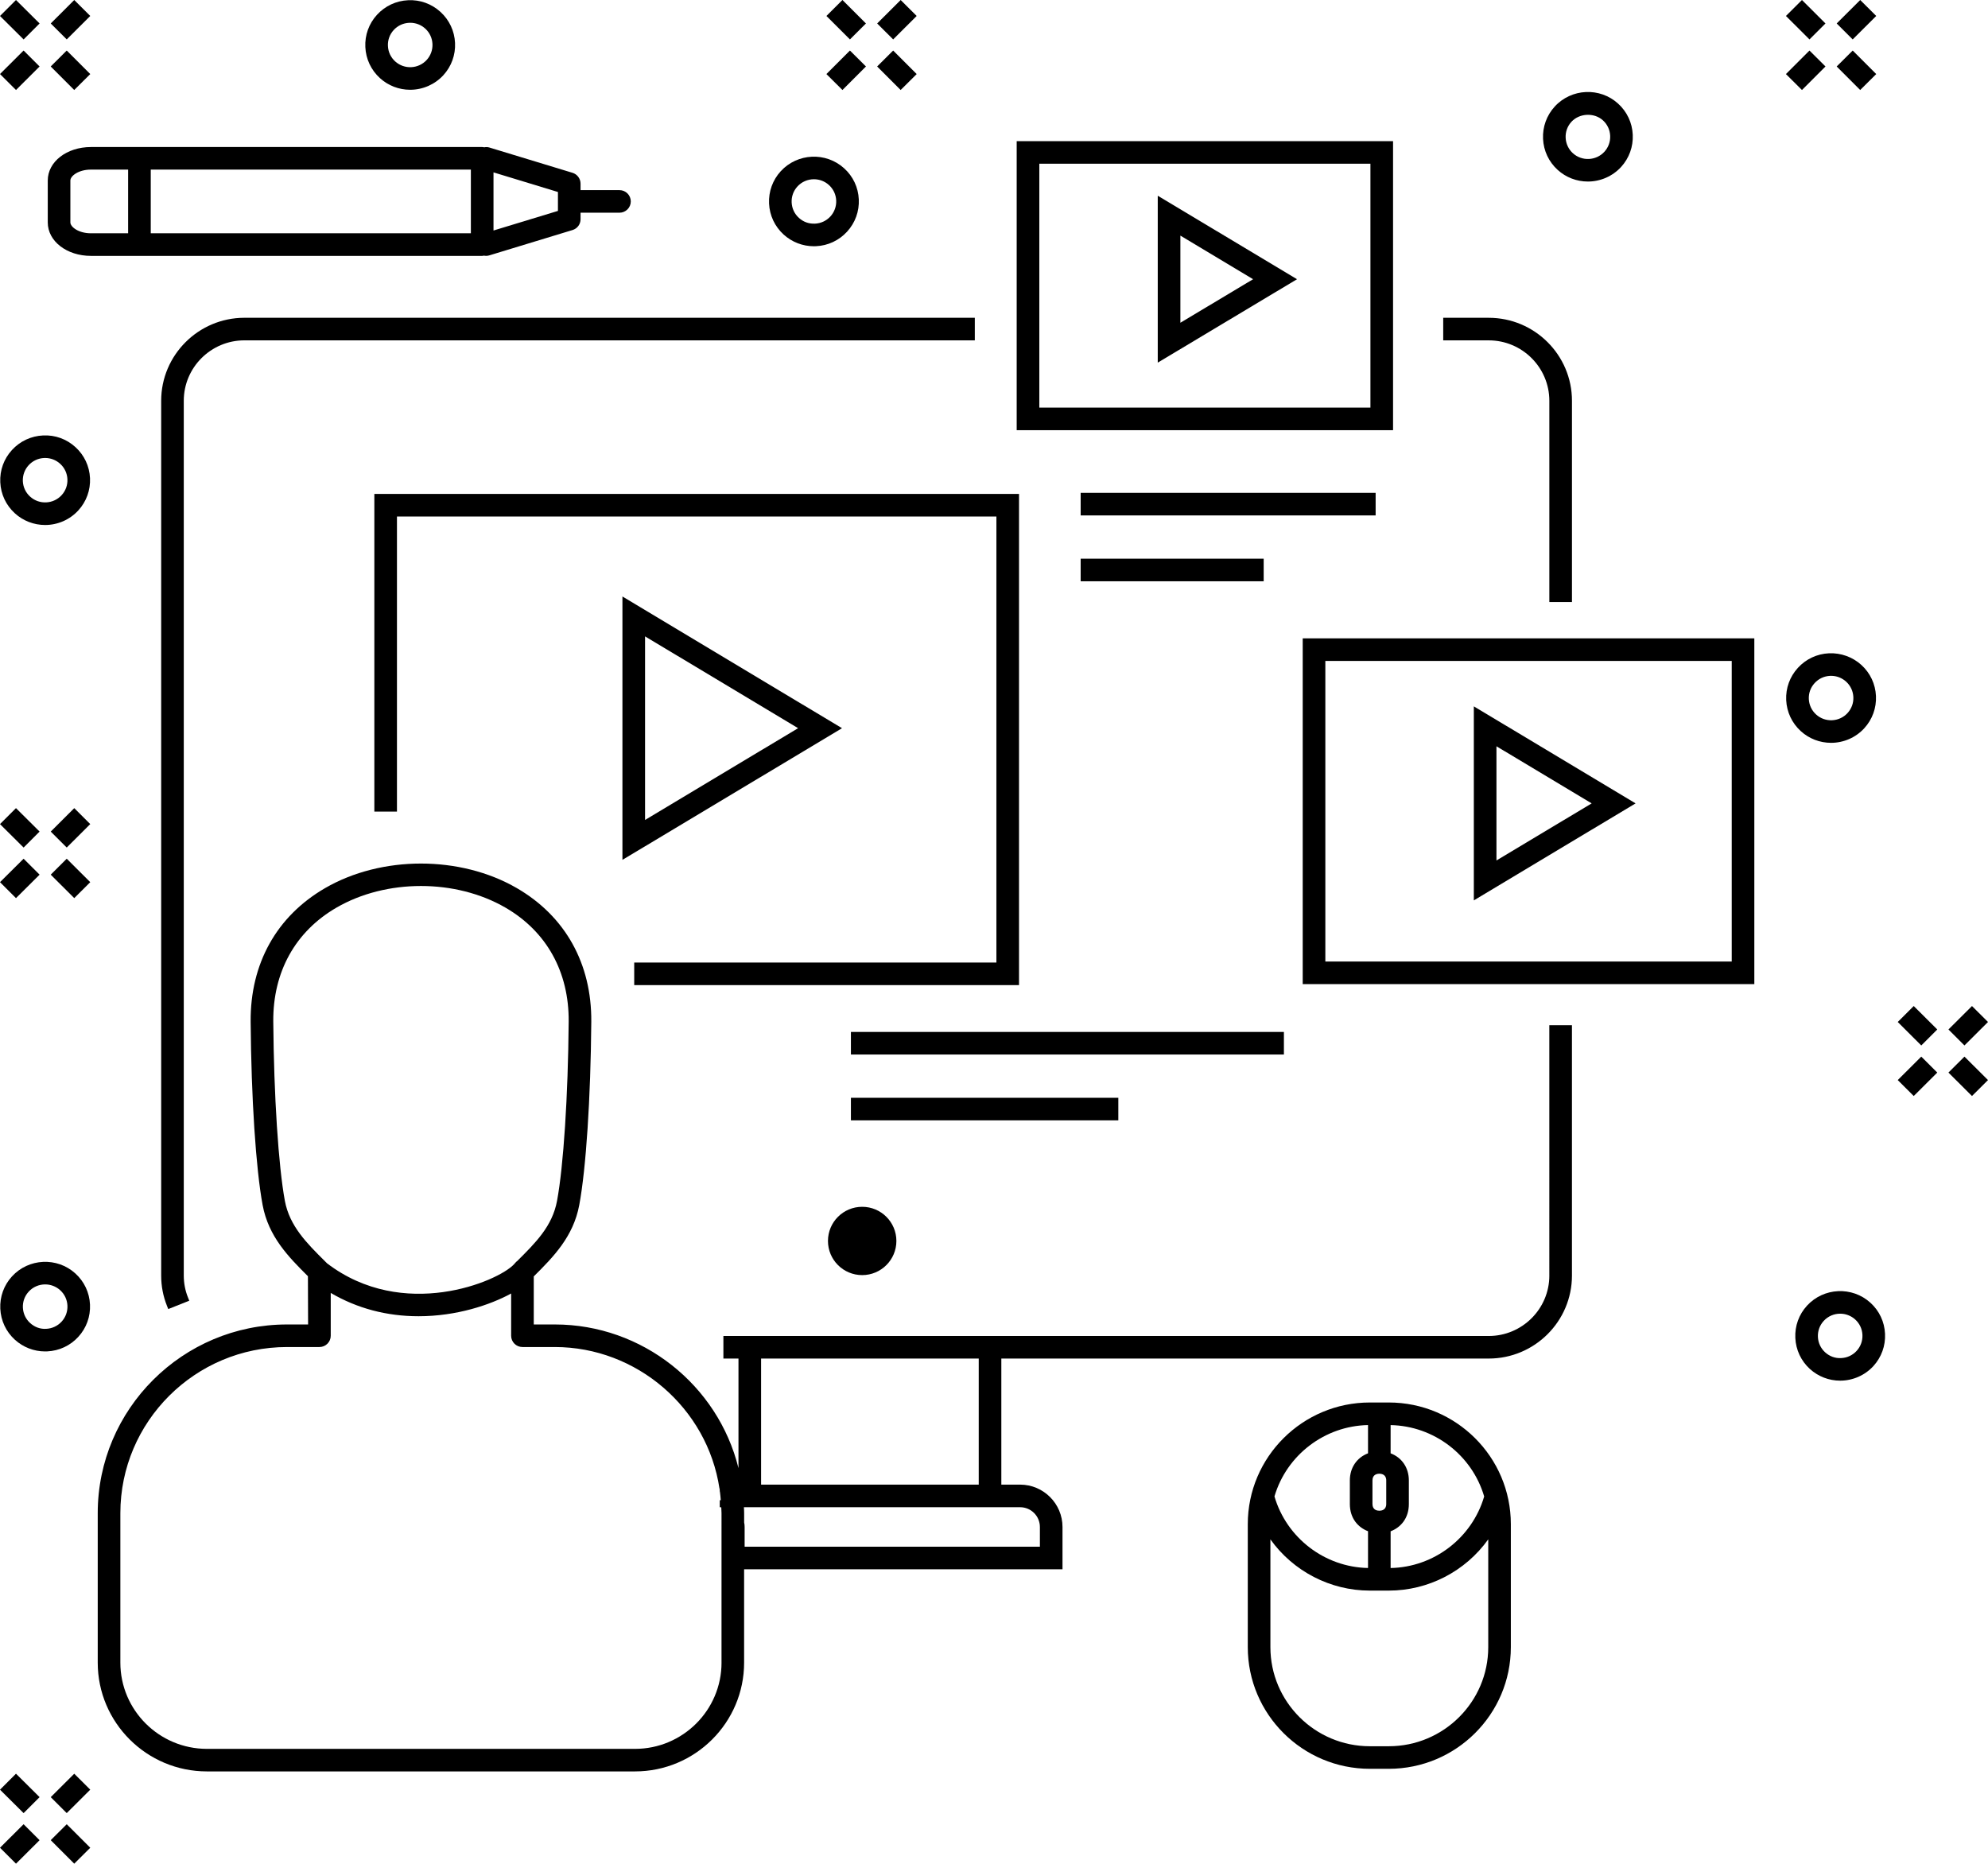 <svg xmlns="http://www.w3.org/2000/svg" xmlns:xlink="http://www.w3.org/1999/xlink" id="Layer_1" x="0px" y="0px" viewBox="0 0 128.006 119.998" style="enable-background:new 0 0 128.006 119.998;" xml:space="preserve"><g>	<path d="M10.378,25.806v56.322c0,0.677,0.125,1.333,0.373,1.951l0.083,0.208l1.353-0.538l-0.084-0.21  c-0.179-0.445-0.27-0.919-0.27-1.411V25.806c0-2.146,1.751-3.892,3.904-3.892h47.031v-1.453H15.738  C12.783,20.462,10.378,22.859,10.378,25.806z"></path>	<polygon points="128.006,65.803 126.975,64.776 125.459,66.286 126.49,67.314  "></polygon>	<polygon points="120.809,4.769 119.295,3.254 118.263,4.28 119.776,5.795  "></polygon>	<rect x="69.583" y="31.733" width="18.993" height="1.454"></rect>	<polygon points="120.809,1.028 119.778,0 118.263,1.511 119.293,2.538  "></polygon>	<polygon points="55.758,1.511 54.244,0 53.213,1.028 54.727,2.538  "></polygon>	<polygon points="55.759,4.28 54.727,3.254 53.212,4.769 54.245,5.795  "></polygon>	<polygon points="59.024,1.028 57.994,0 56.48,1.511 57.51,2.538  "></polygon>	<rect x="69.583" y="35.973" width="11.785" height="1.454"></rect>	<polygon points="59.025,4.769 57.51,3.254 56.479,4.28 57.992,5.795  "></polygon>	<path d="M102.243,11.689c0.812,0,1.591-0.342,2.138-0.938c0.52-0.569,0.786-1.306,0.751-2.076c-0.035-0.771-0.369-1.481-0.94-2  c-1.175-1.073-3.011-0.987-4.086,0.188c-0.519,0.569-0.785,1.306-0.75,2.077c0.036,0.771,0.37,1.48,0.94,1.998  C100.828,11.422,101.519,11.689,102.243,11.689z M101.183,7.843c0.513-0.56,1.465-0.606,2.03-0.093  c0.282,0.257,0.448,0.609,0.465,0.991c0.018,0.382-0.115,0.748-0.372,1.03c-0.535,0.583-1.445,0.624-2.03,0.094  c-0.282-0.258-0.448-0.611-0.465-0.994C100.793,8.489,100.925,8.124,101.183,7.843z"></path>	<path d="M89.698,9.089H65.464v18.61h24.234V9.089z M88.241,26.245h-21.32V10.541h21.32V26.245z"></path>	<path d="M52.404,15.855c0.045,0,0.091-0.001,0.137-0.003c0.77-0.035,1.482-0.367,2.004-0.938c0.521-0.57,0.788-1.308,0.752-2.077  c-0.035-0.771-0.369-1.48-0.941-1.998c-1.176-1.07-3.009-0.986-4.086,0.187c-0.519,0.569-0.786,1.306-0.751,2.077  c0.035,0.771,0.369,1.481,0.94,2C50.994,15.588,51.684,15.855,52.404,15.855z M51.346,12.007L51.346,12.007  c0.27-0.297,0.657-0.466,1.062-0.466c0.359,0,0.702,0.132,0.967,0.373c0.283,0.257,0.449,0.609,0.467,0.991  c0.017,0.382-0.115,0.748-0.372,1.03c-0.26,0.283-0.614,0.449-0.995,0.465c-0.397,0.017-0.75-0.112-1.035-0.372  c-0.283-0.257-0.448-0.609-0.466-0.992C50.956,12.654,51.089,12.288,51.346,12.007z"></path>	<rect x="54.79" y="66.444" width="27.88" height="1.454"></rect>	<path d="M74.547,12.603v10.746l8.968-5.371L74.547,12.603z M76.004,15.171l4.682,2.807l-4.682,2.803V15.171z"></path>	<path d="M99.761,25.806v12.959h1.457V25.806c0-2.947-2.404-5.344-5.36-5.344h-2.93v1.453h2.93  C98.01,21.915,99.761,23.66,99.761,25.806z"></path>	<polygon points="65.614,31.803 24.104,31.803 24.104,52.256 25.56,52.256 25.56,33.257 64.158,33.257 64.158,61.976 40.837,61.976   40.837,63.429 65.614,63.429  "></polygon>	<ellipse cx="55.515" cy="79.902" rx="2.203" ry="2.199"></ellipse>	<rect x="54.79" y="70.684" width="17.218" height="1.453"></rect>	<path d="M40.078,38.406v16.958l14.139-8.477L40.078,38.406z M41.535,40.975l9.854,5.911l-9.854,5.908V40.975z"></path>	<polygon points="117.541,1.511 116.027,0 114.996,1.028 116.511,2.538  "></polygon>	<polygon points="2.549,4.281 1.519,3.253 0,4.767 1.03,5.795  "></polygon>	<path d="M94.899,57.973l10.415-6.245l-10.415-6.247V57.973z M96.356,48.051l6.13,3.677l-6.13,3.675V48.051z"></path>	<path d="M99.761,82.129c0,2.146-1.751,3.892-3.903,3.892H46.579v1.453h0.971v7.054c-1.322-5.353-6.195-9.249-11.82-9.249h-1.361  v-3.094c1.261-1.253,2.548-2.558,2.929-4.595c0.437-2.341,0.734-6.863,0.775-11.802c0.03-3.741-1.674-6.798-4.8-8.608  c-3.634-2.105-8.708-2.103-12.339,0.002c-3.123,1.809-4.826,4.866-4.795,8.606c0.04,4.923,0.335,9.445,0.771,11.802  c0.38,2.033,1.661,3.334,2.917,4.582l0.011,3.107h-1.356c-6.721,0-12.189,5.45-12.189,12.15v9.623c0,3.863,3.154,7.005,7.03,7.005  h27.564c3.874,0,7.026-3.143,7.026-7.005v-6.008h20.501V98.32c0-1.504-1.225-2.729-2.731-2.729h-1.208v-8.117h31.382  c2.956,0,5.36-2.398,5.36-5.345V66.011h-1.457V82.129z M18.343,77.324c-0.414-2.238-0.708-6.77-0.747-11.547  c-0.027-3.195,1.418-5.801,4.07-7.338c3.201-1.856,7.674-1.856,10.877-0.001c2.653,1.537,4.1,4.143,4.074,7.339  c-0.039,4.782-0.334,9.314-0.75,11.546c-0.305,1.629-1.365,2.681-2.593,3.9l-0.006,0.005l-0.007-0.007l-0.146,0.161l-0.019,0.022  c-1.03,1.112-7.137,3.685-12.042-0.065l-0.131-0.132C19.752,80.045,18.648,78.946,18.343,77.324z M46.459,107.052  c0,3.062-2.499,5.553-5.57,5.553H13.324c-3.073,0-5.574-2.491-5.574-5.553v-9.623c0-5.898,4.815-10.697,10.732-10.697h2.086  c0.401,0,0.728-0.325,0.728-0.726v-2.758c1.7,0.996,3.602,1.501,5.659,1.501c2.43,0,4.604-0.724,5.957-1.464v2.721  c0,0.401,0.327,0.726,0.729,0.726h2.088c5.264,0,9.82,3.919,10.598,9.117l0.018-0.003v0.032l-0.013,0.002  c0.005,0.031,0.009,0.061,0.013,0.091v0.068c0.003,0,0.006,0,0.009,0c0.024,0.182,0.043,0.368,0.057,0.557h-0.066v0.449  c0.03,0,0.062,0.003,0.096,0.008l0.002,0.029c0.008,0.115,0.015,0.23,0.015,0.346V107.052z M49.006,87.474H63.02v8.117H49.006  V87.474z M65.684,97.046c0.703,0,1.274,0.571,1.274,1.273v1.27H47.946v-1.27c0-0.108-0.012-0.217-0.031-0.288v-0.602  c0-0.129-0.008-0.256-0.016-0.383H65.684z"></path>	<polygon points="117.542,4.28 116.511,3.254 114.995,4.769 116.027,5.795  "></polygon>	<path d="M83.881,63.363h29.079V41.102H83.881V63.363z M85.338,42.555h26.167v19.354H85.338V42.555z"></path>	<path d="M31.16,16.459c0.04,0.008,0.087,0.015,0.138,0.015c0.073,0,0.146-0.011,0.212-0.032l5.354-1.63  c0.309-0.094,0.517-0.373,0.517-0.695v-0.421h2.506c0.402,0,0.729-0.326,0.729-0.727s-0.327-0.727-0.729-0.727h-2.506v-0.419  c0-0.318-0.212-0.604-0.517-0.696L31.51,9.498c-0.106-0.032-0.216-0.037-0.335-0.013c-0.035-0.009-0.078-0.018-0.128-0.018H5.857  c-1.56,0-2.782,0.946-2.782,2.155v2.699c0,1.209,1.222,2.155,2.782,2.155h25.191C31.088,16.475,31.123,16.468,31.16,16.459z   M31.776,11.099l4.149,1.263v1.218l-4.149,1.262V11.099z M8.25,15.021H5.857c-0.809,0-1.326-0.415-1.326-0.701v-2.699  c0-0.286,0.516-0.701,1.326-0.701H8.25V15.021z M30.319,15.02H9.707v-4.1h20.612V15.02z"></path>	<path d="M89.424,90.303h-1.221c-4.333,0-7.859,3.514-7.859,7.832v7.922c0,4.319,3.525,7.832,7.859,7.832h1.221  c4.333,0,7.858-3.514,7.858-7.832v-7.922C97.282,93.817,93.757,90.303,89.424,90.303z M88.372,95.321  c0-0.39,0.311-0.432,0.444-0.432c0.133,0,0.443,0.042,0.443,0.432v1.519c0,0.39-0.31,0.432-0.443,0.432  c-0.133,0-0.444-0.042-0.444-0.432V95.321z M88.086,91.757v1.818c-0.727,0.278-1.17,0.933-1.17,1.745v1.519  c0,0.912,0.519,1.504,1.17,1.753v2.367c-2.782-0.052-5.24-1.929-6.024-4.608C82.846,93.681,85.303,91.809,88.086,91.757z   M95.827,106.057c0,3.517-2.872,6.379-6.403,6.379h-1.221c-3.531,0-6.403-2.862-6.403-6.379v-6.942  c1.465,2.053,3.854,3.3,6.403,3.3h1.221c2.549,0,4.937-1.247,6.403-3.3V106.057z M89.541,100.961v-2.365  c0.653-0.247,1.174-0.84,1.174-1.755v-1.519c0-0.815-0.445-1.47-1.174-1.746v-1.817c2.783,0.052,5.241,1.923,6.024,4.595  C94.781,99.032,92.323,100.909,89.541,100.961z"></path>	<path d="M116.35,84.07c-0.519,0.568-0.786,1.305-0.75,2.075c0.035,0.772,0.369,1.482,0.94,2.002c0.534,0.483,1.225,0.75,1.947,0.75  c0.813,0,1.593-0.342,2.139-0.939c0.52-0.569,0.786-1.307,0.75-2.078c-0.035-0.77-0.369-1.481-0.939-1.998  C119.259,82.811,117.427,82.896,116.35,84.07z M119.548,86.979c-0.259,0.283-0.613,0.448-0.997,0.464  c-0.379,0.024-0.745-0.11-1.032-0.37c-0.283-0.258-0.448-0.61-0.465-0.993c-0.017-0.382,0.115-0.747,0.373-1.029  c0.283-0.31,0.671-0.466,1.061-0.466c0.345,0,0.693,0.124,0.968,0.374c0.282,0.256,0.448,0.609,0.465,0.991  C119.938,86.332,119.806,86.697,119.548,86.979z"></path>	<polygon points="125.459,69.06 126.975,70.57 128.006,69.543 126.49,68.033  "></polygon>	<path d="M117.902,47.829c0.812,0,1.592-0.342,2.138-0.939c0.52-0.568,0.787-1.305,0.752-2.076c-0.035-0.771-0.369-1.481-0.94-2  c-0.562-0.511-1.32-0.784-2.083-0.75c-0.77,0.035-1.482,0.368-2.003,0.937c-0.521,0.568-0.789,1.306-0.754,2.077  c0.037,0.771,0.371,1.481,0.941,1.999C116.487,47.563,117.179,47.829,117.902,47.829z M116.842,43.983L116.842,43.983  c0.26-0.284,0.612-0.45,1-0.467l0.063-0.001c0.357,0,0.699,0.133,0.965,0.374c0.283,0.258,0.449,0.61,0.466,0.992  c0.018,0.382-0.115,0.747-0.372,1.028c-0.533,0.584-1.444,0.626-2.028,0.094c-0.283-0.257-0.449-0.61-0.467-0.992  C116.451,44.629,116.583,44.265,116.842,43.983z"></path>	<polygon points="122.195,65.803 123.71,67.315 124.74,66.286 123.224,64.776  "></polygon>	<polygon points="122.195,69.543 123.224,70.57 124.74,69.06 123.71,68.033  "></polygon>	<polygon points="3.266,118.484 4.78,119.998 5.812,118.972 4.297,117.458  "></polygon>	<polygon points="5.811,1.028 4.781,0 3.267,1.511 4.297,2.538  "></polygon>	<polygon points="3.267,56.318 4.781,57.828 5.811,56.801 4.297,55.29  "></polygon>	<polygon points="3.267,53.544 4.297,54.571 5.811,53.061 4.781,52.034  "></polygon>	<path d="M2.774,28.038c-0.77,0.035-1.482,0.367-2.004,0.937c-0.521,0.57-0.788,1.307-0.752,2.076c0.035,0.77,0.369,1.48,0.94,2  c0.533,0.485,1.225,0.752,1.948,0.752c0.813,0,1.592-0.343,2.138-0.94c0.52-0.569,0.787-1.307,0.752-2.077  c-0.036-0.77-0.369-1.48-0.94-1.999C4.284,28.266,3.542,27.998,2.774,28.038z M3.968,31.882L3.968,31.882  c-0.534,0.584-1.445,0.625-2.029,0.094c-0.284-0.258-0.45-0.61-0.468-0.991c-0.017-0.383,0.116-0.749,0.373-1.03  c0.26-0.284,0.614-0.449,1.001-0.466l0.063-0.001c0.358,0,0.701,0.133,0.966,0.374c0.284,0.258,0.45,0.611,0.467,0.992  C4.359,31.235,4.227,31.601,3.968,31.882z"></path>	<polygon points="3.267,115.714 4.297,116.741 5.811,115.232 4.781,114.205  "></polygon>	<polygon points="5.812,4.769 4.297,3.254 3.266,4.28 4.779,5.795  "></polygon>	<path d="M26.407,5.78c0.001,0,0.003,0,0.004,0c0.813,0,1.592-0.343,2.138-0.939c0.519-0.568,0.786-1.305,0.751-2.075  c-0.036-0.771-0.369-1.481-0.94-2.001c-0.571-0.519-1.313-0.79-2.082-0.75c-0.771,0.036-1.482,0.369-2.003,0.937  c-0.52,0.568-0.787,1.306-0.751,2.076c0.035,0.771,0.369,1.482,0.94,2.001C24.996,5.513,25.686,5.78,26.407,5.78z M25.35,1.933  c0.258-0.282,0.611-0.447,0.997-0.465l0.067-0.002c0.357,0,0.7,0.133,0.966,0.374c0.283,0.257,0.449,0.61,0.466,0.992  c0.017,0.382-0.115,0.747-0.373,1.029c-0.534,0.583-1.443,0.623-2.029,0.092c-0.283-0.257-0.448-0.61-0.465-0.992  C24.96,2.58,25.092,2.214,25.35,1.933z"></path>	<polygon points="2.549,1.51 1.029,0 0,1.029 1.52,2.539  "></polygon>	<polygon points="0,115.233 1.52,116.742 2.549,115.713 1.029,114.204  "></polygon>	<polygon points="2.549,53.543 1.029,52.033 0,53.062 1.52,54.572  "></polygon>	<path d="M5.795,83.999c-0.035-0.772-0.369-1.482-0.94-2.002c-1.178-1.071-3.01-0.985-4.085,0.189  c-0.52,0.569-0.787,1.307-0.751,2.078c0.036,0.77,0.369,1.48,0.939,1.998c0.536,0.486,1.227,0.753,1.946,0.753  c0.045,0,0.09-0.001,0.137-0.003c0.772-0.036,1.483-0.369,2.003-0.938C5.564,85.507,5.83,84.769,5.795,83.999z M3.968,85.096  c-0.259,0.281-0.612,0.446-0.997,0.464c-0.378,0.024-0.742-0.11-1.031-0.373c-0.283-0.257-0.448-0.609-0.466-0.991  c-0.018-0.381,0.114-0.747,0.372-1.029c0.283-0.31,0.672-0.467,1.062-0.467c0.346,0,0.693,0.124,0.968,0.374  c0.283,0.256,0.448,0.609,0.466,0.991S4.226,84.813,3.968,85.096z"></path>	<polygon points="0,118.971 1.03,119.998 2.549,118.485 1.519,117.458  "></polygon>	<polygon points="2.549,56.318 1.52,55.29 0,56.8 1.029,57.829  "></polygon></g></svg>